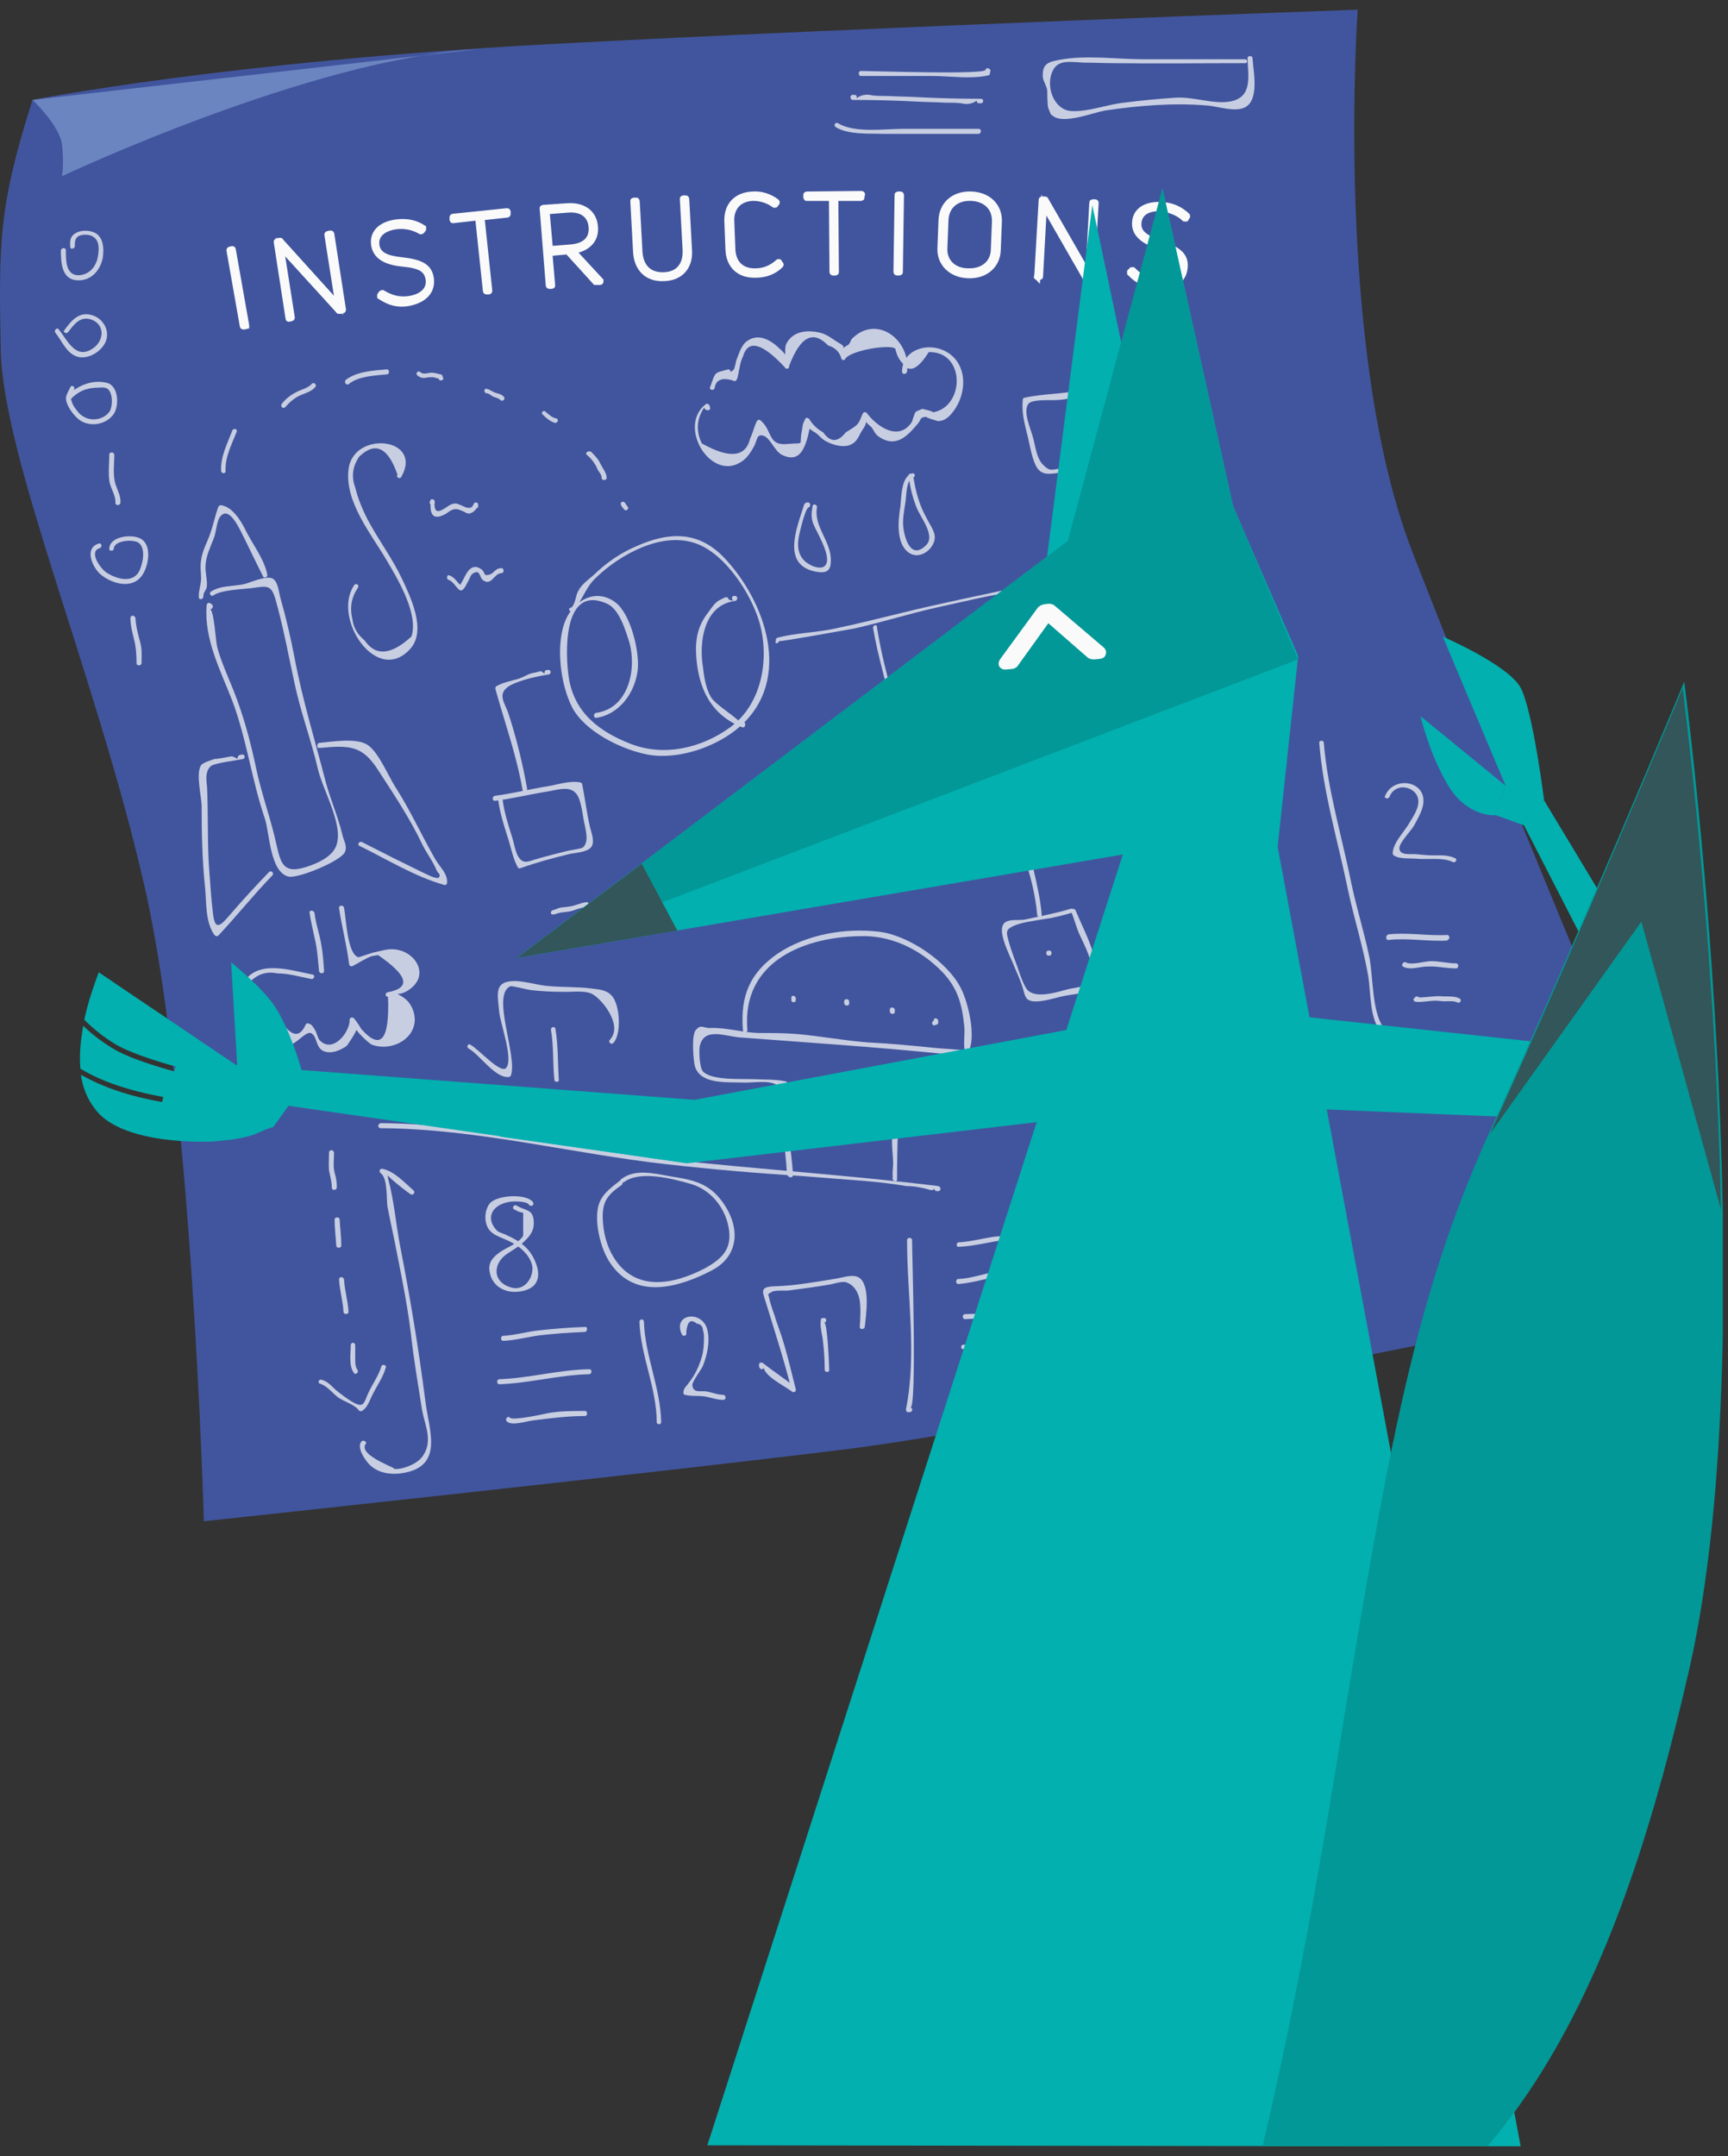 <svg width="89" height="111" viewBox="0 0 89 111" fill="none" xmlns="http://www.w3.org/2000/svg">
<rect x="0" y="0" width="89" height="111" fill="#333333" stroke="none"/>
<g id="Component 2" clip-path="url(#clip0_5504_8601)">
<g id="Group">
<path id="Vector" d="M1.675 5.143C1.675 5.143 11.704 3.166 28.236 2.277C44.769 1.389 69.927 0.5 69.927 0.5C69.927 0.5 68.694 17.927 72.734 28.389C76.775 38.851 88.207 66.166 88.207 66.166C88.207 66.166 53.709 73.361 43.508 74.622C33.308 75.883 10.5 78.32 10.5 78.32C10.5 78.32 9.899 56.306 7.434 45.587C4.97 34.838 0.214 23.745 0.042 18.128C-0.073 12.481 -0.073 10.647 1.675 5.143Z" fill="#41559E"/>
<path id="Vector_2" d="M1.675 5.143C1.675 5.143 3.051 6.433 3.194 7.436C3.308 8.44 3.194 9.07 3.194 9.07C3.194 9.07 16.088 2.994 24.569 2.535L1.675 5.143Z" fill="#6B85C1"/>
</g>
<g id="Group_2">
<path id="Vector_3" d="M12.678 16.753L11.99 12.855C11.99 12.826 11.962 12.826 11.962 12.826L11.847 12.855C11.819 12.855 11.819 12.883 11.819 12.883L12.506 16.782C12.506 16.81 12.535 16.81 12.563 16.81L12.678 16.782C12.678 16.782 12.678 16.782 12.678 16.753Z" stroke="#FAFAFA" stroke-width="0.312" stroke-miterlimit="10"/>
</g>
<g id="Group_3">
<path id="Vector_4" d="M14.884 16.409L14.999 16.38C15.028 16.38 15.028 16.352 15.028 16.352L14.455 12.711L17.435 15.979C17.435 16.008 17.463 16.008 17.492 16.008L17.635 15.979C17.664 15.979 17.664 15.95 17.664 15.95L17.062 12.052C17.062 12.023 17.033 12.023 17.005 12.023L16.89 12.052C16.861 12.052 16.861 12.081 16.861 12.081L17.435 15.721L14.455 12.425C14.455 12.396 14.426 12.396 14.426 12.396L14.283 12.425C14.254 12.425 14.254 12.453 14.254 12.453L14.856 16.352C14.856 16.409 14.856 16.409 14.884 16.409Z" stroke="#FAFAFA" stroke-width="0.312" stroke-miterlimit="10"/>
</g>
<g id="Group_4">
<path id="Vector_5" d="M22.191 14.344C22.105 13.742 21.704 13.512 20.672 13.398C19.87 13.312 19.44 13.111 19.383 12.595C19.326 12.05 19.784 11.735 20.386 11.649C20.844 11.592 21.274 11.678 21.675 11.907C21.704 11.907 21.704 11.907 21.732 11.879L21.79 11.793C21.79 11.793 21.79 11.764 21.79 11.735C21.389 11.477 20.959 11.391 20.443 11.449C19.727 11.535 19.182 11.907 19.268 12.595C19.354 13.197 19.87 13.484 20.73 13.57C21.646 13.656 21.99 13.856 22.076 14.372C22.162 14.945 21.704 15.318 21.016 15.404C20.529 15.461 20.128 15.347 19.698 15.089C19.669 15.089 19.669 15.089 19.641 15.117L19.583 15.203C19.583 15.232 19.583 15.232 19.583 15.261C20.07 15.576 20.472 15.691 21.016 15.605C21.79 15.461 22.277 15.031 22.191 14.344Z" stroke="#FAFAFA" stroke-width="0.312" stroke-miterlimit="10"/>
</g>
<g id="Group_5">
<path id="Vector_6" d="M26.116 10.875L23.337 11.162C23.308 11.162 23.308 11.19 23.308 11.19V11.305C23.308 11.334 23.308 11.334 23.337 11.334L24.626 11.19L25.027 14.974C25.027 15.002 25.056 15.002 25.056 15.002H25.171C25.199 15.002 25.199 14.974 25.199 14.974L24.798 11.19L26.116 11.047C26.145 11.047 26.145 11.018 26.145 11.018V10.904C26.145 10.875 26.116 10.875 26.116 10.875Z" stroke="#FAFAFA" stroke-width="0.312" stroke-miterlimit="10"/>
</g>
<g id="Group_6">
<path id="Vector_7" d="M28.151 10.877L29.239 10.791C29.956 10.733 30.414 11.049 30.471 11.679C30.529 12.31 30.128 12.682 29.411 12.74L28.323 12.826L28.151 10.877ZM30.758 14.517H30.901C30.93 14.517 30.93 14.488 30.93 14.46L29.497 12.912C30.271 12.797 30.701 12.338 30.643 11.679C30.586 10.963 30.042 10.561 29.211 10.619L27.979 10.705C27.95 10.705 27.95 10.705 27.95 10.733L28.265 14.689C28.265 14.717 28.294 14.717 28.294 14.717H28.409C28.437 14.717 28.437 14.717 28.437 14.689L28.294 13.026L29.239 12.94L30.672 14.517C30.729 14.517 30.758 14.517 30.758 14.517Z" stroke="#FAFAFA" stroke-width="0.312" stroke-miterlimit="10"/>
</g>
<g id="Group_7">
<path id="Vector_8" d="M35.486 12.882L35.343 10.245C35.343 10.217 35.314 10.217 35.314 10.217H35.199C35.171 10.217 35.171 10.217 35.171 10.245L35.314 12.882C35.343 13.628 34.97 14.144 34.196 14.172C33.423 14.201 32.993 13.742 32.936 12.997L32.792 10.36C32.792 10.331 32.792 10.332 32.764 10.332H32.649C32.62 10.332 32.62 10.331 32.62 10.36L32.764 12.997C32.821 13.828 33.337 14.373 34.225 14.316C35.056 14.287 35.543 13.714 35.486 12.882Z" stroke="#FAFAFA" stroke-width="0.312" stroke-miterlimit="10"/>
</g>
<g id="Group_8">
<path id="Vector_9" d="M40.185 13.655C40.214 13.627 40.214 13.627 40.185 13.598L40.128 13.512C40.128 13.483 40.099 13.483 40.07 13.512C39.755 13.799 39.354 13.971 38.924 13.971C38.151 13.999 37.749 13.512 37.721 12.853L37.663 11.391C37.635 10.732 38.007 10.216 38.781 10.187C39.182 10.187 39.555 10.302 39.87 10.531C39.898 10.56 39.898 10.531 39.927 10.531L39.984 10.445C40.013 10.445 40.013 10.417 39.984 10.388C39.641 10.13 39.211 9.987 38.781 10.015C37.921 10.044 37.434 10.589 37.463 11.391L37.52 12.853C37.549 13.627 38.036 14.171 38.924 14.143C39.383 14.143 39.841 13.999 40.185 13.655Z" stroke="#FAFAFA" stroke-width="0.312" stroke-miterlimit="10"/>
</g>
<g id="Group_9">
<path id="Vector_10" d="M44.368 9.988L41.56 10.017C41.532 10.017 41.532 10.017 41.532 10.046V10.16C41.532 10.189 41.532 10.189 41.56 10.189H42.85L42.878 14.001C42.878 14.03 42.907 14.03 42.907 14.03H43.022C43.05 14.03 43.05 14.03 43.05 14.001L43.022 10.189H44.34C44.368 10.189 44.368 10.189 44.368 10.16V10.046C44.426 10.017 44.397 9.988 44.368 9.988Z" stroke="#FAFAFA" stroke-width="0.312" stroke-miterlimit="10"/>
</g>
<g id="Group_10">
<path id="Vector_11" d="M46.345 14L46.403 10.044C46.403 10.016 46.374 10.016 46.374 10.016H46.259C46.231 10.016 46.231 10.016 46.231 10.044L46.173 14C46.173 14.028 46.202 14.028 46.202 14.028H46.317C46.345 14.028 46.345 14.028 46.345 14Z" stroke="#FAFAFA" stroke-width="0.312" stroke-miterlimit="10"/>
</g>
<g id="Group_11">
<path id="Vector_12" d="M48.638 12.795L48.695 11.333C48.724 10.617 49.239 10.158 50.013 10.187C50.786 10.215 51.274 10.703 51.245 11.419L51.188 12.881C51.159 13.54 50.643 13.999 49.87 13.97C49.096 13.97 48.609 13.454 48.638 12.795ZM51.388 12.881L51.446 11.419C51.474 10.617 50.901 10.043 50.013 10.015C49.125 9.986 48.523 10.531 48.494 11.333L48.437 12.795C48.408 13.54 48.981 14.142 49.87 14.171C50.758 14.2 51.36 13.655 51.388 12.881Z" stroke="#FAFAFA" stroke-width="0.312" stroke-miterlimit="10"/>
</g>
<g id="Group_12">
<path id="Vector_13" d="M53.423 14.258H53.537C53.566 14.258 53.566 14.258 53.566 14.229L53.767 10.56L55.973 14.401C55.973 14.43 56.002 14.43 56.03 14.43H56.173C56.202 14.43 56.202 14.43 56.202 14.401L56.431 10.445C56.431 10.417 56.403 10.417 56.403 10.417H56.288C56.259 10.417 56.259 10.417 56.259 10.445L56.059 14.143L53.852 10.302C53.852 10.273 53.824 10.273 53.824 10.273H53.681C53.652 10.273 53.652 10.273 53.652 10.302L53.423 14.258C53.394 14.229 53.394 14.258 53.423 14.258Z" stroke="#FAFAFA" stroke-width="0.312" stroke-miterlimit="10"/>
</g>
<g id="Group_13">
<path id="Vector_14" d="M61.015 13.771C61.073 13.169 60.7 12.854 59.726 12.51C58.952 12.252 58.58 11.965 58.637 11.449C58.694 10.904 59.21 10.675 59.812 10.732C60.27 10.79 60.672 10.933 61.015 11.248C61.044 11.248 61.044 11.248 61.073 11.248L61.13 11.162C61.13 11.162 61.159 11.134 61.13 11.105C60.786 10.79 60.385 10.589 59.869 10.56C59.153 10.503 58.523 10.761 58.465 11.42C58.408 12.022 58.866 12.395 59.697 12.681C60.586 12.968 60.872 13.226 60.843 13.742C60.786 14.344 60.27 14.573 59.583 14.516C59.096 14.487 58.723 14.287 58.351 13.914C58.322 13.914 58.322 13.914 58.293 13.914L58.207 14C58.207 14.029 58.207 14.029 58.207 14.057C58.608 14.459 58.981 14.659 59.554 14.688C60.385 14.803 60.958 14.459 61.015 13.771Z" stroke="#FAFAFA" stroke-width="0.312" stroke-miterlimit="10"/>
<path id="Vector_15" d="M10.901 31.113C10.873 31.085 10.844 31.056 10.815 31.056C10.729 30.999 10.643 31.085 10.643 31.171C10.5 32.89 11.36 34.524 11.962 36.072C12.707 38.05 12.964 40.171 13.652 42.177C13.881 42.894 13.91 44.9 14.855 45.129C15.343 45.244 17.492 44.355 17.749 43.897C17.921 43.582 17.692 43.266 17.635 42.98C17.406 42.034 17.033 41.203 16.775 40.257C16.231 38.136 15.572 36.015 15.171 33.865C14.97 32.833 14.741 31.83 14.454 30.827C14.368 30.569 14.34 29.967 14.053 29.795C13.709 29.594 12.764 30.053 12.535 30.081C11.99 30.196 11.36 30.139 10.873 30.454C10.729 30.54 10.873 30.741 10.987 30.655C11.389 30.368 12.477 30.339 12.936 30.282C13.767 30.167 13.967 30.081 14.197 30.884C14.598 32.317 14.855 33.722 15.171 35.183C15.486 36.674 16.03 38.107 16.374 39.597C16.632 40.715 17.807 42.636 17.262 43.668C16.976 44.212 16.116 44.556 15.543 44.699C14.598 44.929 14.454 44.413 14.254 43.553C13.967 42.206 13.48 40.916 13.194 39.569C12.907 38.193 12.535 36.817 12.019 35.527C11.732 34.811 11.389 34.066 11.188 33.32C11.102 33.005 11.045 31.515 10.815 31.343C10.901 31.428 11.045 31.199 10.901 31.113Z" fill="#C8CEE1"/>
<path id="Vector_16" d="M10.472 30.71C10.472 30.51 10.586 30.424 10.644 30.252C10.701 29.879 10.558 29.478 10.586 29.105C10.615 28.589 10.844 28.16 11.016 27.701C11.131 27.414 11.159 26.841 11.331 26.612C11.818 25.952 12.391 27.357 12.592 27.73C12.793 28.131 12.964 28.503 13.165 28.905C13.222 29.019 13.537 29.65 13.537 29.65C13.566 29.793 13.795 29.736 13.767 29.593C13.623 28.79 12.964 27.959 12.621 27.242C12.391 26.784 11.962 26.096 11.389 26.01C11.331 26.01 11.274 26.038 11.245 26.096C11.073 26.554 10.987 27.042 10.816 27.5C10.672 27.93 10.414 28.36 10.357 28.847C10.3 29.163 10.357 29.449 10.357 29.765C10.357 30.137 10.214 30.424 10.242 30.768C10.242 30.882 10.472 30.882 10.472 30.71Z" fill="#C8CEE1"/>
<path id="Vector_17" d="M16.46 38.508C18.007 38.365 18.666 38.365 19.497 39.683C20.299 40.916 21.102 42.12 21.732 43.438C21.933 43.868 22.305 44.355 22.477 44.785C22.563 44.986 22.706 44.986 22.62 45.158C22.535 45.33 21.875 44.957 21.79 44.928C20.729 44.413 19.698 43.897 18.638 43.352C18.494 43.295 18.38 43.495 18.523 43.553C19.927 44.24 21.36 45.129 22.878 45.559C22.936 45.588 23.022 45.53 23.022 45.473C23.079 44.986 22.649 44.642 22.42 44.24C21.732 43.037 21.159 41.776 20.414 40.6C20.013 39.998 19.526 38.766 18.953 38.365C18.38 37.963 17.062 38.193 16.431 38.25C16.317 38.279 16.288 38.537 16.46 38.508Z" fill="#C8CEE1"/>
<path id="Vector_18" d="M12.334 39.11C12.22 39.053 12.076 38.995 11.962 38.938C11.732 38.967 11.503 39.024 11.274 39.053C11.159 39.081 11.045 39.053 10.959 39.11C10.873 39.139 10.472 39.253 10.357 39.397C10.07 39.827 10.386 41.031 10.386 41.518C10.386 42.894 10.414 44.269 10.558 45.645C10.643 46.448 10.558 47.451 11.045 48.139C11.102 48.196 11.188 48.225 11.245 48.167C12.191 47.164 13.05 46.075 14.025 45.072C14.139 44.957 13.967 44.785 13.853 44.9C13.136 45.645 12.449 46.39 11.761 47.193C11.274 47.766 11.045 47.852 10.959 46.935C10.873 46.276 10.844 45.617 10.787 44.957C10.672 43.553 10.729 42.148 10.672 40.715C10.672 40.314 10.5 39.798 10.844 39.454C11.016 39.282 12.248 39.139 12.506 39.081C12.649 39.053 12.621 38.823 12.477 38.852C12.449 38.852 12.42 38.852 12.42 38.852C12.191 38.881 12.191 39.139 12.334 39.11Z" fill="#C8CEE1"/>
<path id="Vector_19" d="M11.618 24.233C11.589 23.516 11.933 22.886 12.191 22.226C12.248 22.083 12.019 22.026 11.962 22.169C11.704 22.857 11.36 23.487 11.389 24.233C11.389 24.405 11.646 24.405 11.618 24.233Z" fill="#C8CEE1"/>
<path id="Vector_20" d="M14.684 20.966C14.941 20.68 15.199 20.45 15.572 20.307C15.801 20.221 16.059 20.135 16.231 19.934C16.346 19.82 16.174 19.648 16.059 19.762C15.858 19.992 15.515 20.049 15.257 20.192C14.97 20.336 14.712 20.536 14.512 20.794C14.426 20.909 14.569 21.081 14.684 20.966Z" fill="#C8CEE1"/>
<path id="Vector_21" d="M17.979 19.761C18.466 19.36 19.354 19.331 19.927 19.274C20.07 19.274 20.07 19.016 19.927 19.016C19.239 19.073 18.351 19.13 17.807 19.56C17.692 19.703 17.864 19.875 17.979 19.761Z" fill="#C8CEE1"/>
<path id="Vector_22" d="M21.503 19.333C21.646 19.448 21.761 19.476 21.933 19.448C22.047 19.419 22.162 19.419 22.305 19.419C22.42 19.448 22.535 19.476 22.649 19.505C22.62 19.476 22.592 19.448 22.563 19.419L22.592 19.505C22.649 19.648 22.878 19.591 22.821 19.448C22.821 19.419 22.792 19.39 22.792 19.361C22.792 19.333 22.735 19.276 22.706 19.276C22.535 19.247 22.391 19.189 22.219 19.189C22.047 19.189 21.818 19.304 21.646 19.161C21.56 19.046 21.36 19.218 21.503 19.333Z" fill="#C8CEE1"/>
<path id="Vector_23" d="M25.056 20.249C25.199 20.249 25.285 20.364 25.4 20.421C25.543 20.479 25.658 20.479 25.772 20.593C25.887 20.708 26.059 20.536 25.944 20.421C25.801 20.278 25.686 20.278 25.515 20.221C25.343 20.163 25.228 20.049 25.056 20.02C24.913 19.991 24.913 20.221 25.056 20.249Z" fill="#C8CEE1"/>
<path id="Vector_24" d="M27.95 21.34C28.122 21.512 28.351 21.712 28.58 21.77C28.724 21.798 28.809 21.569 28.638 21.54C28.437 21.512 28.236 21.311 28.093 21.196C28.007 21.082 27.835 21.254 27.95 21.34Z" fill="#C8CEE1"/>
<path id="Vector_25" d="M30.242 23.432C30.414 23.575 30.557 23.747 30.672 23.948C30.729 24.034 30.758 24.148 30.815 24.234C30.901 24.349 30.987 24.464 30.987 24.607C30.987 24.75 31.245 24.75 31.245 24.607C31.245 24.349 31.044 24.12 30.93 23.89C30.815 23.632 30.643 23.46 30.443 23.26C30.271 23.174 30.099 23.346 30.242 23.432Z" fill="#C8CEE1"/>
<path id="Vector_26" d="M31.99 26.011C32.019 26.068 32.076 26.154 32.133 26.211C32.219 26.355 32.42 26.211 32.334 26.097C32.276 26.039 32.248 25.953 32.191 25.896C32.105 25.753 31.904 25.867 31.99 26.011Z" fill="#C8CEE1"/>
<path id="Vector_27" d="M29.468 31.457C29.669 31.342 29.612 31.342 29.726 31.17C30.07 30.711 30.213 30.195 30.672 29.765C31.933 28.533 34.168 27.3 35.944 28.017C37.377 28.59 38.609 30.482 39.067 31.887C39.669 33.778 39.297 36.215 37.606 37.447C36.145 38.508 34.225 38.966 32.506 38.307C30.872 37.676 29.583 36.702 29.297 34.896C29.125 33.807 28.924 30.023 31.274 31.084C31.904 31.371 32.219 32.46 32.42 33.09C32.792 34.438 32.391 36.473 30.701 36.702C30.557 36.731 30.557 36.96 30.701 36.96C31.904 36.788 32.735 35.641 32.85 34.438C32.935 33.52 32.477 31.571 31.675 30.998C30.615 30.224 29.44 30.998 29.067 32.087C28.637 33.32 28.867 35.24 29.468 36.415C30.128 37.676 32.019 38.594 33.365 38.852C34.941 39.138 36.918 38.45 38.093 37.419C40.872 34.982 39.411 30.912 37.262 28.676C35.944 27.329 34.454 27.387 32.821 28.103C31.933 28.476 31.245 28.963 30.557 29.622C30.299 29.852 29.956 30.081 29.784 30.425C29.64 30.654 29.64 31.141 29.411 31.285C29.211 31.313 29.354 31.543 29.468 31.457Z" fill="#C8CEE1"/>
<path id="Vector_28" d="M37.806 30.911C37.291 30.968 37.721 30.538 37.09 30.882C36.832 30.997 36.66 31.284 36.489 31.513C35.944 32.201 35.801 32.889 35.858 33.777C35.973 35.468 36.632 36.816 38.236 37.446C38.322 37.475 38.38 37.389 38.38 37.331C38.38 37.303 38.38 37.274 38.38 37.274C38.38 37.131 38.15 37.131 38.15 37.274C38.15 37.045 36.832 36.3 36.603 35.87C36.345 35.411 36.259 34.838 36.202 34.322C36.001 33.089 36.231 31.14 37.864 30.94C38.007 30.911 38.007 30.682 37.864 30.682H37.806C37.663 30.682 37.663 30.911 37.806 30.911Z" fill="#C8CEE1"/>
<path id="Vector_29" d="M40.127 33.005C40.127 33.062 43.91 32.374 44.053 32.346C45.457 32.03 46.804 31.6 48.208 31.285C49.554 30.998 50.987 30.626 52.334 30.454C53.05 30.368 53.365 30.253 53.623 31.027C53.795 31.572 53.623 32.174 53.709 32.718C53.795 33.291 53.967 33.836 54.081 34.409C54.196 34.925 54.597 35.642 54.597 36.158C54.597 36.76 54.511 36.502 54.11 36.33C53.852 36.215 53.623 36.043 53.394 35.9C53.222 35.785 52.792 35.355 52.878 35.699C52.935 35.928 53.136 35.986 53.337 36.158C53.766 36.53 54.483 36.989 55.084 36.674C55.829 36.301 55.858 35.069 56.316 34.438C56.402 34.295 56.202 34.18 56.116 34.323C55.772 34.811 55.285 36.358 54.74 36.502C53.938 36.702 53.164 35.556 52.448 35.269C52.305 35.212 52.248 35.413 52.362 35.499C53.107 36.043 53.938 36.616 54.74 37.018C54.826 37.046 54.912 37.018 54.912 36.903C54.941 36.1 54.569 35.384 54.397 34.61C54.139 33.521 54.053 32.518 53.967 31.4C53.881 30.196 53.795 29.909 52.735 30.167C50.614 30.626 48.465 31.056 46.374 31.572C45.285 31.83 44.196 32.116 43.079 32.346C42.076 32.575 41.016 32.575 40.041 32.833C39.984 32.862 39.956 32.89 39.956 32.948C39.956 32.976 39.956 33.005 39.956 33.034C39.87 33.148 40.099 33.148 40.127 33.005Z" fill="#C8CEE1"/>
<path id="Vector_30" d="M44.97 32.345C45.228 33.864 45.686 35.298 46.03 36.817C46.116 37.247 46.546 38.68 46.116 38.823C45.973 38.852 44.54 37.734 44.454 37.877C44.339 38.078 45.887 39.425 46.46 39.224C46.632 39.167 46.861 38.823 46.947 38.709C47.434 38.049 47.892 37.304 48.523 36.731C48.637 36.616 48.465 36.444 48.351 36.559C47.978 36.903 47.635 37.333 47.319 37.734C46.975 38.164 46.775 38.823 46.173 38.794C45.371 38.766 44.655 37.849 43.881 37.533C43.766 37.476 43.68 37.648 43.766 37.734C44.225 38.164 44.827 38.336 45.342 38.651C45.715 38.88 46.001 39.224 46.431 39.368C46.517 39.396 46.574 39.339 46.574 39.253C46.632 38.164 46.316 36.931 46.001 35.9C45.657 34.696 45.371 33.549 45.17 32.317C45.199 32.116 44.941 32.173 44.97 32.345Z" fill="#C8CEE1"/>
<path id="Vector_31" d="M15.944 46.991C16.002 47.421 16.116 47.851 16.202 48.281C16.346 48.854 16.374 49.427 16.432 50.001H16.689C16.689 49.972 16.689 49.943 16.689 49.914C16.661 49.771 16.432 49.771 16.432 49.914C16.432 49.943 16.432 49.972 16.432 50.001C16.46 50.144 16.689 50.144 16.689 50.001C16.661 49.542 16.632 49.083 16.546 48.625C16.46 48.08 16.26 47.564 16.202 47.02C16.174 46.848 15.916 46.847 15.944 46.991Z" fill="#C8CEE1"/>
<path id="Vector_32" d="M17.463 46.762C17.606 47.708 17.864 48.682 17.979 49.628C17.979 49.714 18.065 49.771 18.151 49.743C18.437 49.599 18.924 49.284 19.154 49.227C19.268 49.198 19.383 49.198 19.469 49.169C21.016 50.23 21.188 50.861 19.956 51.09C19.813 51.147 19.841 51.319 19.985 51.319C20.07 53.555 19.612 54.099 18.609 52.981C18.494 52.781 18.38 52.609 18.237 52.437C18.179 52.351 18.007 52.38 18.007 52.494C18.036 53.125 17.148 54.271 16.46 53.555C16.346 53.411 16.317 53.182 16.231 53.039C16.116 52.867 16.088 52.752 15.887 52.695C15.83 52.666 15.773 52.695 15.744 52.752C15.4 53.526 14.913 53.354 14.283 52.265C14.397 52.179 14.283 52.036 14.168 52.064C13.366 52.38 12.907 51.864 12.879 50.545C13.28 50.144 13.738 50.001 14.283 50.115C14.884 50.115 15.429 50.287 16.03 50.402C16.174 50.431 16.26 50.201 16.088 50.172C14.999 49.972 13.222 49.341 12.506 50.66C12.134 51.348 12.506 52.437 13.394 52.466C14.283 52.466 13.71 52.064 13.853 52.58C13.939 52.953 13.881 53.44 14.254 53.727C15.028 54.3 15.687 52.953 16.059 53.211C16.346 53.411 16.26 53.899 16.632 54.099C17.033 54.3 17.549 54.071 17.864 53.841C17.864 53.841 18.581 52.838 18.323 52.895C18.179 52.924 18.953 53.698 19.154 53.784C20.042 54.128 21.274 53.612 21.36 52.58C21.389 52.15 21.188 51.663 20.844 51.405C20.185 50.918 20.472 51.434 21.159 50.889C22.105 50.144 21.389 48.997 20.357 48.883C20.013 48.825 19.583 48.969 19.297 49.026C19.239 49.026 18.494 49.284 18.466 49.284C17.893 49.141 17.835 47.364 17.721 46.733C17.664 46.561 17.434 46.618 17.463 46.762Z" fill="#C8CEE1"/>
<path id="Vector_33" d="M19.612 58.084C24.598 58.113 29.469 59.403 34.397 59.947C36.689 60.205 39.01 60.406 41.302 60.549C42.391 60.635 43.508 60.721 44.597 60.807C45.285 60.864 46.001 60.95 46.689 61.065C47.119 61.065 47.52 61.151 47.921 61.266C48.036 61.294 48.15 61.237 48.236 61.065C48.093 61.065 48.093 61.323 48.236 61.323C48.265 61.323 48.294 61.323 48.322 61.323C48.494 61.323 48.465 61.094 48.322 61.065C43.681 60.492 39.039 60.205 34.397 59.689C29.469 59.145 24.626 57.855 19.612 57.826C19.44 57.855 19.44 58.084 19.612 58.084Z" fill="#C8CEE1"/>
<path id="Vector_34" d="M32.133 60.865C32.964 60.234 34.655 60.693 35.572 60.951C36.575 61.237 37.319 62.126 37.52 63.158C37.749 64.304 37.176 64.82 36.288 65.308C34.683 66.139 32.706 66.54 31.589 64.706C31.245 64.132 31.073 63.473 31.044 62.757C31.016 61.868 31.274 61.524 32.019 61.008C32.133 60.922 32.019 60.693 31.904 60.808C31.388 61.209 30.901 61.553 30.787 62.241C30.643 63.072 30.959 64.362 31.446 65.05C32.735 66.941 34.97 66.282 36.632 65.422C38.15 64.648 38.15 63.043 37.09 61.725C36.374 60.836 35.514 60.722 34.454 60.55C33.652 60.406 32.706 60.177 32.019 60.693C31.875 60.75 31.99 60.951 32.133 60.865Z" fill="#C8CEE1"/>
<path id="Vector_35" d="M40.844 60.492C40.758 59.031 40.357 57.225 40.557 55.82C40.557 55.763 40.529 55.677 40.471 55.677C39.956 55.562 39.382 55.591 38.838 55.562C38.265 55.534 36.66 55.648 36.202 55.161C36.03 54.961 36.001 54.158 36.03 53.929C36.202 52.84 37.348 53.355 38.122 53.413C41.56 53.671 45.027 53.9 48.465 54.244C49.611 54.359 52.19 54.559 51.359 56.451C50.987 57.311 49.955 56.795 49.21 56.68C48.465 56.566 47.692 56.48 46.947 56.308C46.488 56.193 46.316 55.964 46.03 56.394C45.772 56.795 45.973 58.343 45.944 58.83C45.944 59.174 46.001 59.547 46.001 59.891C46.001 60.062 45.973 60.263 45.973 60.435C45.944 60.55 46.03 60.607 46.202 60.636C46.173 60.492 45.944 60.492 45.973 60.636C45.973 60.664 45.973 60.693 45.973 60.693C46.001 60.836 46.23 60.865 46.202 60.693C46.202 59.661 46.23 58.629 46.259 57.597C46.259 57.196 46.087 56.566 46.603 56.394C46.603 56.394 48.294 56.738 48.15 56.709C48.781 56.795 49.411 56.881 50.041 57.024C50.27 57.082 50.815 57.311 51.073 57.254C51.474 57.168 51.388 57.225 51.56 56.881C51.932 56.078 52.018 54.817 51.216 54.445C50.385 54.043 49.124 54.043 48.208 53.957C47.061 53.843 45.915 53.728 44.74 53.671C43.537 53.585 42.334 53.355 41.102 53.241C40.414 53.183 39.726 53.183 39.039 53.183C38.236 53.155 37.377 52.897 36.603 52.925C36.231 52.954 36.116 52.696 35.829 53.04C35.6 53.327 35.715 54.674 35.801 54.932C36.116 55.82 37.348 55.706 38.265 55.734C38.723 55.763 39.583 55.591 39.984 55.849C40.271 56.05 40.156 56.164 40.185 56.623C40.213 57.884 40.471 59.145 40.529 60.435C40.586 60.664 40.844 60.664 40.844 60.492Z" fill="#C8CEE1"/>
<path id="Vector_36" d="M38.494 53.04C38.179 49.458 41.503 48.168 44.569 48.196C46.059 48.225 47.463 48.942 48.523 50.031C49.354 50.891 49.554 51.751 49.669 52.868C49.698 53.241 49.612 53.843 49.698 54.158C49.64 54.015 49.411 54.072 49.468 54.215C49.468 54.244 49.497 54.273 49.497 54.33C49.526 54.416 49.64 54.445 49.698 54.388C50.414 53.757 49.87 51.607 49.497 50.891C48.809 49.515 46.775 48.139 45.256 47.967C43.508 47.766 41.532 48.11 40.07 49.085C38.609 50.088 38.122 51.292 38.265 53.04C38.265 53.184 38.494 53.184 38.494 53.04Z" fill="#C8CEE1"/>
<path id="Vector_37" d="M40.987 51.492C40.987 51.463 40.987 51.406 40.987 51.377C40.958 51.234 40.729 51.234 40.758 51.377C40.758 51.406 40.758 51.463 40.758 51.492C40.758 51.635 40.987 51.635 40.987 51.492Z" fill="#C8CEE1"/>
<path id="Vector_38" d="M43.48 51.549C43.48 51.578 43.48 51.635 43.48 51.663C43.508 51.807 43.738 51.807 43.738 51.663C43.738 51.635 43.738 51.578 43.738 51.549C43.709 51.406 43.48 51.406 43.48 51.549Z" fill="#C8CEE1"/>
<path id="Vector_39" d="M45.829 51.979C45.829 52.007 45.829 52.065 45.829 52.093C45.858 52.237 46.087 52.237 46.087 52.093C46.087 52.065 46.087 52.007 46.087 51.979C46.059 51.835 45.829 51.835 45.829 51.979Z" fill="#C8CEE1"/>
<path id="Vector_40" d="M48.093 52.523C48.093 52.552 48.093 52.581 48.093 52.609C48.122 52.581 48.15 52.552 48.179 52.523C48.15 52.523 48.122 52.552 48.093 52.552C47.95 52.609 48.007 52.838 48.15 52.781C48.179 52.781 48.208 52.752 48.236 52.752C48.265 52.752 48.322 52.724 48.322 52.666C48.322 52.638 48.322 52.609 48.322 52.581C48.351 52.437 48.093 52.351 48.093 52.523Z" fill="#C8CEE1"/>
<path id="Vector_41" d="M36.574 20.994C36.574 20.965 36.546 20.937 36.546 20.879C36.517 20.822 36.431 20.765 36.374 20.793C34.827 21.94 36.66 24.921 38.265 23.717C38.494 23.545 38.666 23.287 38.809 23.029C39.01 22.685 38.953 22.341 39.297 22.427C39.669 22.513 39.898 23.258 40.299 23.43C41.102 23.803 41.388 23.23 41.589 22.542C41.761 21.911 41.589 22.054 41.961 22.255C42.162 22.37 42.305 22.599 42.534 22.714C42.849 22.886 43.365 23.058 43.766 22.914C44.196 22.742 44.225 22.398 44.454 22.083C44.769 21.625 44.425 21.625 44.827 21.94C44.998 22.083 45.027 22.312 45.228 22.456C46.145 23.115 46.746 22.427 47.262 21.825C47.491 21.567 47.319 21.481 47.778 21.453C47.463 21.453 48.351 21.682 48.294 21.682C48.723 21.682 48.981 21.366 49.21 21.023C49.841 20.048 49.783 18.586 48.609 18.042C47.663 17.612 46.46 18.07 46.46 19.131C46.46 19.303 46.689 19.274 46.718 19.131C46.918 17.526 45.17 16.15 43.881 17.44C43.824 17.497 43.766 17.726 43.68 17.755C43.107 18.099 43.709 17.927 43.279 17.698C42.907 17.497 42.678 17.239 42.219 17.124C41.56 16.981 40.844 17.038 40.5 17.698C40.385 17.927 40.5 18.386 40.385 18.558C40.557 18.3 40.414 18.185 40.099 17.898C39.612 17.44 38.953 17.124 38.38 17.64C38.15 17.87 38.036 18.271 37.921 18.558C37.921 18.558 37.835 19.016 37.778 19.045C37.463 19.303 37.778 18.93 37.405 19.045C36.746 19.217 36.861 19.16 36.574 19.933C36.517 20.077 36.746 20.134 36.804 19.991C36.861 19.561 37.176 19.417 37.749 19.589C37.806 19.647 37.921 19.618 37.95 19.532C38.036 19.331 38.036 19.131 38.093 18.93C38.122 18.73 38.179 18.529 38.265 18.357C38.523 17.468 39.239 17.64 40.414 18.901C40.471 19.045 40.672 18.988 40.643 18.844C41.216 17.325 41.875 16.981 42.649 17.784C43.021 17.898 43.251 18.128 43.337 18.472C43.365 18.558 43.508 18.558 43.537 18.472C43.795 18.042 45.858 17.698 46.116 17.956C46.173 18.242 46.288 18.5 46.488 18.701C46.803 19.217 47.262 19.045 47.835 18.128C49.812 18.07 49.697 21.195 47.835 21.252C48.465 21.252 47.491 21.051 47.491 21.051C47.348 21.137 47.291 21.109 47.147 21.223C47.119 21.252 46.975 21.682 46.975 21.71C46.316 22.742 45.199 21.997 44.655 21.28C44.597 21.195 44.483 21.195 44.425 21.309C44.196 21.882 44.225 21.854 43.566 22.255C43.136 22.8 42.764 22.771 42.391 22.255C42.076 22.083 41.847 21.854 41.675 21.567C41.617 21.51 41.503 21.481 41.474 21.567C41.302 21.968 41.388 21.682 41.302 22.169C41.13 23 41.503 22.771 40.586 22.857C39.526 22.972 39.812 22.198 39.182 21.653C39.124 21.596 39.039 21.596 38.981 21.682C38.838 21.968 38.781 22.284 38.637 22.57C38.408 23.545 37.577 23.631 36.145 22.828C35.83 22.169 35.887 21.567 36.259 20.994C36.374 21.195 36.603 21.137 36.574 20.994Z" fill="#C8CEE1"/>
<path id="Vector_42" d="M41.589 25.868C41.56 25.868 41.531 25.868 41.503 25.896C41.474 25.896 41.417 25.954 41.417 25.982C41.044 27.186 40.185 29.164 42.133 29.451C42.592 29.508 42.792 29.365 42.792 28.877C42.821 27.874 41.904 27.129 42.076 26.126C42.105 25.982 41.875 25.896 41.847 26.068C41.789 26.47 41.761 26.699 41.933 27.072C42.105 27.473 42.935 28.82 42.448 29.164C42.248 29.307 41.847 29.164 41.675 29.049C41.159 28.763 41.044 28.247 41.13 27.702C41.159 27.502 41.474 26.154 41.646 26.126C41.789 26.068 41.732 25.839 41.589 25.868Z" fill="#C8CEE1"/>
<path id="Vector_43" d="M46.975 24.376C46.402 24.548 46.431 25.609 46.374 26.067C46.259 26.784 46.116 28.074 46.889 28.504C47.377 28.762 47.978 28.36 48.122 27.845C48.236 27.415 47.892 27.042 47.721 26.669C47.348 26.01 47.147 25.265 47.033 24.491C47.004 24.348 46.775 24.348 46.804 24.491C46.861 25.064 47.004 25.609 47.205 26.125C47.405 26.641 48.208 27.587 47.692 28.074C46.861 28.905 46.546 27.529 46.517 27.071C46.488 26.669 46.574 26.268 46.632 25.867C46.689 25.552 46.66 24.692 47.033 24.577C47.176 24.548 47.119 24.319 46.975 24.376Z" fill="#C8CEE1"/>
<path id="Vector_44" d="M28.494 47.078C28.609 47.078 28.609 47.049 28.724 47.02C28.924 46.963 29.096 46.963 29.297 46.934C29.612 46.877 29.898 46.705 30.214 46.705C30.357 46.705 30.357 46.447 30.214 46.447C29.898 46.476 29.612 46.648 29.297 46.677C29.153 46.705 28.982 46.705 28.838 46.734C28.724 46.763 28.638 46.82 28.523 46.849C28.323 46.877 28.323 47.106 28.494 47.078Z" fill="#C8CEE1"/>
<path id="Vector_45" d="M32.62 46.218C32.735 46.218 32.85 46.218 32.964 46.189C33.079 46.16 33.194 46.074 33.308 46.074C33.451 46.074 33.451 45.816 33.308 45.816C33.194 45.816 33.108 45.845 32.993 45.902C32.878 45.96 32.735 45.96 32.62 45.96C32.477 45.988 32.477 46.246 32.62 46.218Z" fill="#C8CEE1"/>
<path id="Vector_46" d="M35.285 45.76C35.543 45.645 35.83 45.645 36.087 45.616C36.231 45.616 36.231 45.358 36.087 45.387C35.801 45.416 35.486 45.444 35.199 45.559C35.084 45.559 35.142 45.817 35.285 45.76Z" fill="#C8CEE1"/>
<path id="Vector_47" d="M38.38 45.13C38.552 45.044 38.752 45.072 38.953 44.986C39.01 44.958 39.039 44.929 39.039 44.872C39.039 44.843 39.039 44.815 39.039 44.815C39.067 44.671 38.809 44.671 38.809 44.815C38.809 44.843 38.809 44.872 38.809 44.872C38.838 44.843 38.867 44.786 38.895 44.757C38.695 44.843 38.466 44.815 38.265 44.929C38.122 44.986 38.236 45.216 38.38 45.13Z" fill="#C8CEE1"/>
<path id="Vector_48" d="M40.987 44.183C40.958 44.183 40.958 44.183 40.93 44.183C40.786 44.183 40.786 44.441 40.93 44.412C41.245 44.383 41.532 44.326 41.818 44.211C42.047 44.125 42.362 44.097 42.506 43.925C42.62 43.81 42.448 43.638 42.334 43.753C42.219 43.867 41.933 43.896 41.789 43.953C41.503 44.068 41.245 44.125 40.93 44.154V44.383C40.958 44.383 40.958 44.383 40.987 44.383C41.159 44.412 41.159 44.183 40.987 44.183Z" fill="#C8CEE1"/>
<path id="Vector_49" d="M44.511 43.553C44.712 43.525 44.941 43.525 45.142 43.496C45.342 43.468 45.514 43.41 45.686 43.353C45.829 43.324 45.772 43.095 45.629 43.124C45.428 43.152 45.256 43.238 45.056 43.267C44.884 43.295 44.683 43.295 44.511 43.324C44.368 43.324 44.368 43.553 44.511 43.553Z" fill="#C8CEE1"/>
<path id="Vector_50" d="M46.574 43.121C46.689 43.064 46.832 43.064 46.947 43.007C47.033 42.978 47.119 42.892 47.205 42.921C47.348 42.921 47.348 42.691 47.205 42.691C47.09 42.691 47.004 42.749 46.89 42.806C46.746 42.863 46.603 42.863 46.46 42.949C46.316 42.978 46.431 43.179 46.574 43.121Z" fill="#C8CEE1"/>
<path id="Vector_51" d="M48.838 42.52C49.096 42.463 49.497 42.463 49.669 42.233C49.755 42.119 49.554 41.975 49.468 42.119C49.411 42.205 49.21 42.205 49.124 42.233C49.01 42.262 48.895 42.262 48.781 42.291C48.609 42.319 48.666 42.549 48.838 42.52Z" fill="#C8CEE1"/>
<path id="Vector_52" d="M52.42 41.632C52.592 41.603 52.763 41.546 52.964 41.517C53.107 41.488 53.05 41.259 52.907 41.288C52.735 41.345 52.563 41.374 52.362 41.402C52.219 41.431 52.276 41.66 52.42 41.632Z" fill="#C8CEE1"/>
<path id="Vector_53" d="M54.081 41.317C54.225 41.317 54.225 41.088 54.081 41.088C53.938 41.088 53.938 41.317 54.081 41.317Z" fill="#C8CEE1"/>
<path id="Vector_54" d="M56.316 40.944C56.46 40.944 56.46 40.685 56.316 40.685C56.173 40.714 56.173 40.944 56.316 40.944Z" fill="#C8CEE1"/>
<path id="Vector_55" d="M58.351 40.542C58.465 40.514 58.608 40.456 58.723 40.428C58.866 40.37 58.809 40.141 58.666 40.199C58.551 40.227 58.408 40.285 58.293 40.313C58.15 40.342 58.207 40.571 58.351 40.542Z" fill="#C8CEE1"/>
<path id="Vector_56" d="M60.184 40.171C60.27 40.085 60.356 40.028 60.471 40.028C60.614 40.028 60.614 39.77 60.471 39.77C60.299 39.77 60.127 39.855 60.013 39.999C59.898 40.114 60.07 40.285 60.184 40.171Z" fill="#C8CEE1"/>
<path id="Vector_57" d="M67.949 38.25C68.15 40.83 68.924 43.352 69.439 45.874C69.754 47.336 70.213 48.769 70.471 50.26C70.614 51.177 70.528 52.495 71.187 53.212C71.302 53.327 71.474 53.155 71.359 53.04C70.614 52.209 70.757 50.26 70.499 49.142C70.242 47.938 69.869 46.734 69.611 45.53C69.124 43.094 68.379 40.686 68.179 38.221C68.179 38.107 67.921 38.107 67.949 38.25Z" fill="#C8CEE1"/>
<path id="Vector_58" d="M61.216 43.467C60.299 43.553 59.382 43.61 58.494 43.811C58.437 43.811 58.408 43.868 58.408 43.925C58.408 43.954 58.408 43.983 58.408 43.983C58.408 44.126 58.637 44.126 58.637 43.983C58.637 44.069 59.669 43.868 59.726 43.839C60.213 43.753 60.729 43.725 61.216 43.696C61.359 43.696 61.359 43.467 61.216 43.467Z" fill="#C8CEE1"/>
<path id="Vector_59" d="M61.302 45.358C61.273 45.386 60.758 45.386 60.672 45.386C60.414 45.386 60.127 45.444 59.869 45.472C59.353 45.53 58.838 45.644 58.322 45.702C58.179 45.73 58.179 45.96 58.322 45.96C58.351 45.96 58.351 45.96 58.379 45.96C58.523 45.96 58.523 45.702 58.379 45.702C58.351 45.702 58.351 45.702 58.322 45.702V45.96C59.01 45.902 59.697 45.759 60.385 45.673C60.7 45.644 61.245 45.788 61.502 45.558C61.589 45.415 61.416 45.243 61.302 45.358Z" fill="#C8CEE1"/>
<path id="Vector_60" d="M61.416 47.22C61.216 47.363 60.442 47.249 60.213 47.249C59.669 47.249 59.153 47.335 58.608 47.392C58.465 47.421 58.465 47.65 58.608 47.65C58.637 47.65 58.637 47.65 58.666 47.65C58.809 47.621 58.809 47.392 58.666 47.392C58.637 47.392 58.637 47.392 58.608 47.392V47.65C59.239 47.593 59.841 47.507 60.471 47.507C60.786 47.507 61.245 47.65 61.531 47.449C61.646 47.335 61.531 47.134 61.416 47.22Z" fill="#C8CEE1"/>
<path id="Vector_61" d="M71.502 48.395C72.505 48.28 73.537 48.481 74.54 48.424V48.166C74.511 48.166 74.511 48.166 74.482 48.166C74.339 48.166 74.339 48.424 74.482 48.395C74.511 48.395 74.511 48.395 74.54 48.395C74.683 48.395 74.683 48.137 74.54 48.137C73.537 48.194 72.505 47.994 71.502 48.108C71.359 48.166 71.359 48.395 71.502 48.395Z" fill="#C8CEE1"/>
<path id="Vector_62" d="M72.276 49.771C72.591 49.943 73.021 49.8 73.365 49.771C73.938 49.714 74.454 49.857 74.998 49.857C75.141 49.857 75.141 49.599 74.998 49.599C74.568 49.599 74.138 49.484 73.709 49.484C73.393 49.484 72.677 49.714 72.391 49.542C72.276 49.484 72.133 49.714 72.276 49.771Z" fill="#C8CEE1"/>
<path id="Vector_63" d="M72.878 51.349C72.849 51.378 72.849 51.406 72.821 51.406C72.763 51.492 72.849 51.578 72.935 51.578C73.279 51.607 73.594 51.521 73.938 51.521C74.081 51.521 74.253 51.55 74.397 51.55C74.568 51.55 74.883 51.521 75.055 51.607C75.199 51.693 75.313 51.464 75.17 51.406C74.912 51.263 74.54 51.32 74.253 51.292C73.823 51.263 73.394 51.378 72.935 51.349C72.964 51.406 72.993 51.464 73.05 51.521L73.107 51.464C73.164 51.349 72.964 51.234 72.878 51.349Z" fill="#C8CEE1"/>
<path id="Vector_64" d="M71.56 41.029C71.903 40.169 73.135 40.542 73.05 41.344C73.021 41.688 72.792 42.032 72.62 42.319C72.333 42.835 71.789 43.322 71.732 43.895C71.732 43.953 71.732 44.01 71.789 44.039C72.075 44.239 72.62 44.182 72.964 44.211C73.508 44.268 74.339 44.125 74.826 44.383C74.969 44.44 75.084 44.239 74.941 44.182C74.568 44.01 74.224 44.039 73.823 44.039C73.537 44.039 73.25 44.01 72.964 43.981C72.648 43.953 72.075 44.067 72.075 43.666C72.075 43.379 72.648 42.806 72.82 42.52C72.992 42.204 73.193 41.86 73.279 41.516C73.594 40.198 71.76 39.883 71.33 41C71.273 41.086 71.502 41.172 71.56 41.029Z" fill="#C8CEE1"/>
<path id="Vector_65" d="M24.139 53.986C24.683 54.272 25.514 55.533 26.202 55.447C26.259 55.447 26.288 55.419 26.317 55.361C26.661 54.358 25.285 51.205 26.288 50.775C26.374 50.747 27.148 50.947 27.348 50.976C27.864 51.033 28.38 51.062 28.895 51.062C29.354 51.091 30.013 50.976 30.443 51.148C30.901 51.32 32.133 52.753 31.417 53.527C31.302 53.642 31.474 53.813 31.589 53.699C32.019 53.24 31.933 51.779 31.532 51.291C31.245 50.947 30.844 50.947 30.443 50.89C29.755 50.804 29.067 50.833 28.351 50.775C27.692 50.747 26.947 50.46 26.317 50.517C25.457 50.603 25.629 51.205 25.715 52.122C25.772 52.696 26.431 54.473 26.087 54.96C25.83 55.361 24.655 54.014 24.225 53.785C24.11 53.699 23.996 53.9 24.139 53.986Z" fill="#C8CEE1"/>
<path id="Vector_66" d="M28.38 53.04C28.523 53.871 28.466 54.731 28.552 55.591C28.552 55.734 28.809 55.734 28.781 55.591C28.724 54.731 28.752 53.843 28.609 52.983C28.58 52.811 28.351 52.868 28.38 53.04Z" fill="#C8CEE1"/>
<path id="Vector_67" d="M20.672 24.548C21.818 22.512 18.179 22.14 17.95 24.175C17.75 25.837 19.125 27.5 19.898 28.818C20.443 29.736 21.589 31.627 21.188 32.774C20.156 33.72 19.354 33.806 18.781 32.974C18.437 32.688 18.208 32.344 18.151 31.885C18.007 31.283 18.093 30.767 18.437 30.252C18.523 30.108 18.323 29.994 18.237 30.137C17.09 31.828 19.411 35.325 21.131 33.404C21.99 32.459 21.131 30.71 20.701 29.793C20.214 28.761 19.526 27.844 18.982 26.841C18.695 26.296 18.437 25.694 18.294 25.092C18.093 24.548 18.151 24.032 18.494 23.516C19.326 22.713 19.984 23.029 20.471 24.433C20.386 24.576 20.586 24.691 20.672 24.548Z" fill="#C8CEE1"/>
<path id="Vector_68" d="M22.391 25.895C22.391 25.866 22.391 25.837 22.391 25.809C22.363 25.665 22.133 25.665 22.162 25.809C22.191 26.009 22.133 26.353 22.305 26.525C22.477 26.697 22.764 26.554 22.936 26.468C23.022 26.411 23.108 26.353 23.194 26.296C23.451 26.153 23.595 26.21 23.853 26.325C23.939 26.353 24.024 26.439 24.139 26.439C24.34 26.439 24.569 26.21 24.626 26.009C24.54 26.009 24.454 25.981 24.397 25.981C24.397 26.009 24.397 26.038 24.397 26.067C24.397 26.21 24.626 26.21 24.626 26.067C24.626 26.038 24.626 26.009 24.626 25.981C24.626 25.837 24.426 25.837 24.397 25.952C24.225 26.411 23.738 25.923 23.451 25.923C23.194 25.923 23.022 26.124 22.793 26.239C22.363 26.468 22.391 26.124 22.363 25.809H22.133C22.133 25.837 22.133 25.866 22.133 25.895C22.162 26.067 22.391 26.067 22.391 25.895Z" fill="#C8CEE1"/>
<path id="Vector_69" d="M23.108 29.852C23.337 29.938 23.48 30.224 23.652 30.367C23.709 30.396 23.767 30.425 23.824 30.367C23.996 30.224 24.053 29.995 24.168 29.823C24.197 29.737 24.282 29.565 24.34 29.536C24.741 29.278 24.684 29.708 24.855 29.852C25.314 30.224 25.429 29.508 25.83 29.508C25.973 29.508 25.973 29.25 25.83 29.25C25.486 29.25 25.457 29.536 25.171 29.594C24.913 29.651 24.999 29.536 24.855 29.364C24.77 29.278 24.655 29.221 24.54 29.192C24.025 29.135 23.91 29.938 23.623 30.196H23.795C23.566 30.024 23.423 29.708 23.136 29.622C23.022 29.565 22.964 29.823 23.108 29.852Z" fill="#C8CEE1"/>
<path id="Vector_70" d="M55.743 20.278C55.772 20.278 55.801 20.278 55.829 20.278C55.829 20.192 55.801 20.106 55.801 20.049C54.798 20.307 53.766 20.25 52.763 20.479C52.706 20.479 52.677 20.536 52.677 20.593C52.62 21.167 52.735 21.683 52.878 22.256C53.021 22.772 53.107 23.46 53.337 23.947C53.652 24.606 54.196 24.348 54.826 24.32C55.313 24.291 56.431 24.606 56.603 23.947C56.718 23.603 56.517 23.03 56.46 22.686C56.316 21.969 56.116 21.281 56.03 20.565C56.001 20.422 55.772 20.422 55.801 20.565C55.915 21.482 56.202 22.399 56.316 23.316C56.374 23.746 56.374 24.004 55.858 24.119C55.629 24.176 55.285 24.09 55.027 24.09C54.884 24.09 54.769 24.119 54.626 24.119C54.196 24.176 54.081 24.291 53.738 23.947C53.365 23.574 53.337 22.972 53.193 22.485C53.079 22.055 52.677 21.195 52.964 20.794C53.164 20.536 54.139 20.622 54.483 20.593C54.97 20.565 55.371 20.45 55.858 20.335C55.972 20.307 55.972 20.078 55.829 20.106C55.801 20.106 55.772 20.106 55.743 20.106C55.571 20.049 55.571 20.307 55.743 20.278Z" fill="#C8CEE1"/>
<path id="Vector_71" d="M56.975 22.486C58.093 22.371 59.239 21.998 60.328 21.769C60.5 21.741 60.7 21.626 60.872 21.626C61.531 21.597 61.044 22.084 60.815 22.342C60.328 22.887 59.869 23.489 59.382 24.034C59.44 24.062 59.525 24.119 59.583 24.148C59.841 23.546 60.328 23.116 60.729 22.629C61.044 22.228 61.273 21.798 61.56 21.425C61.589 21.368 61.56 21.282 61.502 21.253C61.101 20.967 60.672 20.852 60.213 20.651C59.755 20.451 59.325 20.221 58.809 20.164C58.666 20.164 58.666 20.393 58.809 20.393C59.325 20.422 59.783 20.709 60.242 20.881C60.442 20.967 60.901 21.053 61.044 21.196C61.273 21.425 61.216 21.368 60.987 21.712C60.5 22.514 59.697 23.145 59.325 24.034C59.268 24.148 59.44 24.234 59.526 24.148C59.927 23.69 60.27 23.202 60.672 22.744C61.015 22.371 61.331 22.027 61.531 21.54C61.56 21.483 61.56 21.425 61.502 21.397C61.331 21.225 61.216 21.225 60.987 21.253C60.643 21.282 60.213 21.368 59.898 21.454C58.981 21.712 57.921 22.056 56.947 22.142C56.832 22.256 56.832 22.514 56.975 22.486Z" fill="#C8CEE1"/>
<path id="Vector_72" d="M56.718 28.16C56.861 28.16 56.861 27.902 56.718 27.902C56.574 27.902 56.574 28.16 56.718 28.16Z" fill="#C8CEE1"/>
<path id="Vector_73" d="M57.205 30.08C57.205 30.137 57.205 30.166 57.205 30.224C57.233 30.367 57.462 30.367 57.434 30.224C57.434 30.166 57.434 30.137 57.434 30.08C57.434 29.908 57.176 29.908 57.205 30.08Z" fill="#C8CEE1"/>
<path id="Vector_74" d="M25.658 41.174C25.744 41.833 25.944 42.464 26.145 43.094C26.317 43.61 26.403 44.155 26.661 44.642C26.689 44.699 26.747 44.728 26.804 44.699C27.606 44.413 28.437 44.184 29.268 43.983C29.583 43.897 30.271 43.897 30.471 43.582C30.643 43.295 30.443 42.836 30.386 42.578C30.214 41.833 30.128 41.088 29.984 40.371C29.984 40.343 29.927 40.285 29.898 40.285C29.354 40.171 28.724 40.4 28.179 40.486C27.291 40.629 26.374 40.859 25.486 40.973C25.343 41.002 25.343 41.231 25.486 41.231C26.403 41.117 27.32 40.887 28.237 40.744C28.867 40.629 29.526 40.4 29.812 41.088C29.984 41.518 30.013 42.062 30.128 42.521C30.185 42.836 30.328 43.381 30.013 43.639C29.927 43.696 29.325 43.782 29.211 43.811C28.638 43.954 28.065 44.097 27.492 44.27C27.148 44.384 26.919 44.47 26.689 44.097C26.546 43.868 26.46 43.352 26.374 43.094C26.174 42.464 25.973 41.833 25.887 41.174C25.887 40.945 25.629 41.031 25.658 41.174Z" fill="#C8CEE1"/>
<path id="Vector_75" d="M27.148 40.6C26.918 39.31 26.603 38.02 26.202 36.788C26.03 36.214 25.543 35.727 26.259 35.297C26.775 35.011 27.692 34.81 28.265 34.724C28.408 34.695 28.38 34.466 28.236 34.495C28.208 34.495 28.179 34.495 28.151 34.495C28.007 34.523 28.007 34.753 28.151 34.753C28.064 34.695 27.95 34.609 27.864 34.552C27.749 34.581 27.635 34.609 27.52 34.638C27.234 34.667 26.976 34.867 26.689 34.953C26.288 35.068 25.944 35.125 25.572 35.326C25.514 35.355 25.514 35.412 25.514 35.469C26.002 37.218 26.603 38.88 26.918 40.686C26.947 40.829 27.176 40.743 27.148 40.6Z" fill="#C8CEE1"/>
<path id="Vector_76" d="M30.128 68.317C29.354 68.345 28.58 68.403 27.807 68.489C27.176 68.546 26.546 68.747 25.916 68.775C25.772 68.775 25.772 69.033 25.916 69.033C26.546 69.005 27.176 68.833 27.807 68.747C28.58 68.661 29.354 68.603 30.128 68.575C30.271 68.546 30.271 68.288 30.128 68.317Z" fill="#C8CEE1"/>
<path id="Vector_77" d="M30.357 70.494C28.781 70.523 27.262 70.953 25.715 71.01C25.572 71.01 25.572 71.268 25.715 71.268C27.291 71.211 28.81 70.781 30.357 70.752C30.5 70.723 30.5 70.494 30.357 70.494Z" fill="#C8CEE1"/>
<path id="Vector_78" d="M29.984 72.903H30.128V72.644C29.497 72.644 28.838 72.644 28.208 72.759C28.093 72.788 26.403 73.16 26.259 72.989C26.174 72.874 26.002 73.046 26.087 73.16C26.317 73.447 27.148 73.16 27.434 73.132C28.351 73.017 29.211 72.903 30.128 72.903C30.271 72.903 30.271 72.644 30.128 72.644H29.984C29.812 72.673 29.812 72.903 29.984 72.903Z" fill="#C8CEE1"/>
<path id="Vector_79" d="M32.936 68.059C32.993 69.807 33.824 71.469 33.824 73.218C33.824 73.361 34.053 73.361 34.053 73.218C34.053 73.189 34.053 73.189 34.053 73.161C34.053 73.017 33.824 73.017 33.824 73.161C33.824 73.189 33.824 73.189 33.824 73.218H34.053C34.024 71.469 33.222 69.807 33.165 68.059C33.165 67.887 32.936 67.887 32.936 68.059Z" fill="#C8CEE1"/>
<path id="Vector_80" d="M35.342 68.603C35.4 68.029 35.572 67.886 35.887 68.144C36.087 68.173 36.202 68.287 36.202 68.488C36.259 68.603 36.259 68.775 36.259 68.918C36.259 69.233 36.231 69.577 36.145 69.864C36.001 70.351 35.801 70.781 35.486 71.182C35.371 71.354 35.199 71.469 35.199 71.698C35.199 71.756 35.228 71.813 35.285 71.813C35.629 71.899 35.973 71.842 36.317 71.899C36.632 71.956 36.918 72.071 37.262 72.071C37.405 72.071 37.405 71.842 37.262 71.813C36.947 71.813 36.718 71.698 36.403 71.641C36.116 71.584 35.715 71.756 35.658 71.326C35.629 71.154 36.116 70.523 36.202 70.323C36.431 69.749 36.575 69.061 36.431 68.46C36.173 67.428 34.626 67.628 35.113 68.689C35.199 68.861 35.4 68.746 35.342 68.603Z" fill="#C8CEE1"/>
<path id="Vector_81" d="M39.325 70.381C39.383 70.868 40.414 71.355 40.786 71.642C40.873 71.728 41.016 71.642 40.987 71.527C40.786 70.725 40.586 69.893 40.357 69.119C40.213 68.632 40.013 68.145 39.87 67.658C39.784 67.428 39.698 67.17 39.64 66.941C39.583 66.568 39.468 66.683 39.755 66.511C39.956 66.397 40.471 66.483 40.729 66.425C41.388 66.339 42.047 66.253 42.706 66.138C42.907 66.11 43.394 65.938 43.594 66.024C44.024 66.167 44.225 66.597 44.282 66.97C44.34 67.4 44.311 67.887 44.282 68.317C44.282 68.46 44.511 68.46 44.54 68.317C44.597 67.744 44.855 66.138 44.225 65.766C43.938 65.594 43.423 65.766 43.107 65.823C42.047 65.995 40.958 66.196 39.898 66.225C39.039 66.253 39.297 66.511 39.526 67.314C39.956 68.718 40.414 70.123 40.758 71.527C40.815 71.498 40.901 71.441 40.958 71.412C40.414 70.983 39.841 70.61 39.297 70.18C39.239 70.123 39.067 70.151 39.096 70.266C39.096 70.295 39.096 70.295 39.096 70.323C39.096 70.524 39.354 70.553 39.325 70.381Z" fill="#C8CEE1"/>
<path id="Vector_82" d="M42.448 67.859C42.42 67.859 42.42 67.859 42.391 67.859C42.334 67.859 42.276 67.888 42.276 67.945C42.219 68.347 42.362 68.719 42.391 69.092C42.448 69.579 42.477 70.038 42.477 70.525C42.477 70.668 42.735 70.668 42.706 70.525C42.706 70.324 42.62 68.089 42.448 68.089C42.592 68.089 42.592 67.859 42.448 67.859Z" fill="#C8CEE1"/>
<path id="Vector_83" d="M16.947 59.346C16.947 59.661 16.919 59.976 16.947 60.263C17.005 60.578 17.09 60.808 17.09 61.151C17.09 61.295 17.32 61.295 17.348 61.151C17.348 60.865 17.32 60.664 17.234 60.378C17.148 60.062 17.205 59.69 17.205 59.346C17.177 59.174 16.947 59.174 16.947 59.346Z" fill="#C8CEE1"/>
<path id="Vector_84" d="M17.234 62.785C17.234 63.244 17.291 63.674 17.32 64.132C17.32 64.276 17.578 64.276 17.578 64.132C17.578 63.674 17.52 63.244 17.492 62.785C17.492 62.642 17.234 62.642 17.234 62.785Z" fill="#C8CEE1"/>
<path id="Vector_85" d="M17.463 65.881C17.492 66.425 17.664 66.97 17.692 67.543C17.692 67.687 17.95 67.687 17.95 67.543C17.922 66.97 17.75 66.454 17.721 65.881C17.692 65.709 17.463 65.709 17.463 65.881Z" fill="#C8CEE1"/>
<path id="Vector_86" d="M18.065 69.262C18.065 69.692 17.95 70.322 18.237 70.695C18.323 70.81 18.494 70.638 18.409 70.523C18.294 70.38 18.294 70.122 18.294 69.95C18.294 69.72 18.294 69.491 18.294 69.262C18.294 69.09 18.065 69.09 18.065 69.262Z" fill="#C8CEE1"/>
<path id="Vector_87" d="M16.489 71.241C16.861 71.356 17.119 71.728 17.434 71.958C17.721 72.158 18.237 72.302 18.466 72.588C18.494 72.646 18.581 72.674 18.638 72.646C18.924 72.474 19.01 72.158 19.154 71.872C19.383 71.384 19.727 70.926 19.87 70.41C19.927 70.267 19.669 70.209 19.641 70.353C19.497 70.84 19.154 71.298 18.953 71.757C18.838 71.986 18.781 72.33 18.552 72.33C18.237 72.33 17.549 71.757 17.32 71.585C17.062 71.356 16.89 71.126 16.575 71.04C16.403 70.983 16.346 71.212 16.489 71.241Z" fill="#C8CEE1"/>
<path id="Vector_88" d="M18.609 74.222C18.409 74.48 18.666 74.938 18.838 75.168C19.24 75.77 19.927 75.942 20.644 75.856C22.936 75.54 22.076 73.62 21.904 72.101C21.56 69.435 21.131 66.827 20.615 64.19C20.386 63.015 20.3 61.811 19.985 60.664C19.985 60.636 19.927 60.234 19.841 60.263C19.583 60.349 21.331 61.639 21.131 61.467C21.245 61.581 21.417 61.41 21.303 61.295C20.844 60.894 20.3 60.292 19.698 60.177C19.555 60.148 19.497 60.32 19.612 60.406C19.985 60.664 19.899 61.811 19.956 62.126C20.07 62.699 20.185 63.244 20.3 63.788C20.615 65.394 20.959 66.999 21.159 68.632C21.303 69.951 21.532 71.269 21.732 72.559C21.876 73.391 22.363 74.25 21.704 75.053C21.417 75.397 20.701 75.684 20.242 75.626C20.758 75.684 18.38 74.967 18.838 74.336C18.924 74.222 18.695 74.107 18.609 74.222Z" fill="#C8CEE1"/>
<path id="Vector_89" d="M53.308 63.187C52.935 63.617 51.703 63.617 51.188 63.674C50.614 63.76 49.956 63.932 49.382 63.961C49.239 63.961 49.239 64.219 49.382 64.19C50.127 64.161 50.901 63.961 51.646 63.846C52.162 63.76 53.136 63.788 53.48 63.33C53.566 63.244 53.394 63.072 53.308 63.187Z" fill="#C8CEE1"/>
<path id="Vector_90" d="M52.964 65.42C52.993 65.449 52.993 65.449 53.021 65.478C53.021 65.42 53.05 65.363 53.05 65.277C52.649 65.535 51.789 65.42 51.331 65.478C50.672 65.564 50.041 65.822 49.354 65.85C49.21 65.85 49.21 66.108 49.354 66.108C50.156 66.051 50.93 65.764 51.732 65.678C52.162 65.621 52.763 65.736 53.164 65.478C53.222 65.42 53.251 65.334 53.193 65.277L53.136 65.22C53.05 65.105 52.878 65.306 52.964 65.42Z" fill="#C8CEE1"/>
<path id="Vector_91" d="M53.021 67.629C53.021 67.543 49.898 67.658 49.697 67.658C49.554 67.658 49.554 67.916 49.697 67.916C50.357 67.887 51.044 67.83 51.703 67.83C52.19 67.83 52.678 67.916 53.165 67.801C53.222 67.801 53.251 67.744 53.251 67.686C53.251 67.658 53.251 67.629 53.251 67.629C53.279 67.457 53.021 67.457 53.021 67.629Z" fill="#C8CEE1"/>
<path id="Vector_92" d="M53.021 69.148C52.534 69.32 51.875 69.234 51.331 69.234C50.758 69.234 50.185 69.234 49.612 69.234C49.468 69.234 49.468 69.463 49.612 69.463C50.271 69.463 50.93 69.463 51.589 69.463C52.076 69.463 52.62 69.549 53.107 69.377C53.251 69.32 53.165 69.091 53.021 69.148Z" fill="#C8CEE1"/>
<path id="Vector_93" d="M46.718 63.846C46.718 66.712 47.233 69.75 46.66 72.559C46.66 72.617 46.689 72.703 46.746 72.703H46.832C46.975 72.731 47.062 72.502 46.89 72.473C47.233 72.531 46.975 64.534 46.975 63.817C46.947 63.702 46.718 63.702 46.718 63.846Z" fill="#C8CEE1"/>
<path id="Vector_94" d="M27.434 61.869C27.062 61.439 25.6 61.525 25.228 61.955C24.999 62.241 24.941 62.7 25.056 63.044C25.228 63.588 25.772 63.674 26.231 63.904C26.718 64.133 27.262 64.563 27.405 65.136C27.52 65.681 27.09 66.426 26.431 66.311C25.343 66.082 25.343 65.05 26.145 64.534C26.403 64.362 26.66 64.219 26.89 64.018C27.234 63.703 27.52 63.416 27.491 62.901C27.463 62.241 27.09 62.356 26.603 62.069C26.46 61.983 26.345 62.213 26.489 62.27C26.546 62.299 26.66 62.356 26.718 62.385C26.804 62.413 26.861 62.413 26.947 62.442C26.947 62.843 26.947 63.216 26.947 63.617C26.747 63.99 26.116 64.219 25.772 64.448C25.457 64.678 25.199 64.907 25.199 65.308C25.256 66.225 26.03 66.627 26.832 66.483C27.864 66.311 27.893 65.509 27.434 64.678C27.119 64.133 26.66 63.846 26.087 63.588C26.002 63.531 25.658 63.445 25.6 63.359C24.999 62.757 25.285 62.012 26.288 61.869C26.489 61.84 27.119 61.84 27.234 62.012C27.377 62.184 27.549 62.012 27.434 61.869Z" fill="#C8CEE1"/>
<path id="Vector_95" d="M55.142 46.79C54.397 47.02 53.594 47.163 52.821 47.335C52.505 47.421 51.789 47.249 51.646 47.65C51.445 48.08 51.99 49.169 52.162 49.571C52.334 50.001 52.534 50.402 52.677 50.861C52.735 51.032 52.763 51.29 52.907 51.434C53.25 51.749 54.311 51.376 54.74 51.29C55.113 51.204 55.886 51.147 56.173 50.975C56.259 50.918 56.374 50.918 56.431 50.832C56.717 50.459 56.402 49.427 56.288 49.026C56.058 48.281 55.686 47.564 55.399 46.876C55.342 46.733 55.113 46.79 55.17 46.934C55.342 47.335 55.428 47.736 55.6 48.109C55.886 48.739 56.345 49.542 56.202 50.259C56.087 50.832 55.6 50.803 55.056 50.918C54.569 51.032 53.308 51.491 52.878 50.918C52.62 50.545 52.419 49.771 52.248 49.37C52.133 49.055 52.018 48.711 51.932 48.395C51.818 47.965 51.818 47.851 52.19 47.679C52.591 47.478 53.394 47.392 53.852 47.306C54.311 47.249 54.683 47.134 55.113 47.02C55.371 46.962 55.313 46.733 55.142 46.79Z" fill="#C8CEE1"/>
<path id="Vector_96" d="M53.995 49.199H54.053C54.196 49.199 54.196 48.941 54.053 48.941H53.995C53.852 48.941 53.852 49.199 53.995 49.199Z" fill="#C8CEE1"/>
<path id="Vector_97" d="M53.652 47.108C53.594 46.334 53.394 45.474 53.222 44.728C52.964 43.639 52.305 42.808 52.276 41.633C52.276 41.49 52.018 41.49 52.018 41.633C52.047 42.493 52.362 43.181 52.677 43.983C53.05 44.9 53.336 46.104 53.422 47.108C53.422 47.251 53.68 47.251 53.652 47.108Z" fill="#C8CEE1"/>
<path id="Vector_98" d="M64.11 3.052H58.924C57.52 3.052 55.944 2.822 54.569 3.08C53.938 3.195 53.68 3.309 53.709 3.969C53.738 4.198 53.91 4.427 53.938 4.657C53.938 4.685 53.938 5.431 53.995 5.574C54.139 5.889 54.053 5.86 54.282 6.004C54.855 6.376 56.288 5.803 56.918 5.689C58.666 5.431 60.442 5.287 62.161 5.431C62.677 5.459 63.623 5.803 64.139 5.517C64.884 5.115 64.54 3.596 64.511 2.994C64.511 2.851 64.253 2.851 64.253 2.994C64.282 3.911 64.54 5.029 63.336 5.23C62.477 5.373 61.474 4.972 60.557 5.029C59.669 5.087 58.752 5.173 57.892 5.287C57.033 5.373 56.03 5.774 55.17 5.717C54.311 5.66 53.881 4.542 54.167 3.768C54.425 3.023 55.113 3.195 55.829 3.224C56.345 3.224 56.832 3.252 57.348 3.252C59.583 3.281 61.846 3.252 64.081 3.252C64.282 3.281 64.282 3.052 64.11 3.052Z" fill="#C8CEE1"/>
<path id="Vector_99" d="M50.758 3.597C50.729 3.855 44.912 3.654 44.339 3.654C44.196 3.654 44.196 3.912 44.339 3.912C45.572 3.912 46.775 3.912 48.007 3.912C48.924 3.912 49.984 4.084 50.901 3.883C50.93 3.883 50.987 3.826 50.987 3.797C50.987 3.74 50.987 3.711 51.016 3.654C51.016 3.511 50.786 3.453 50.758 3.597Z" fill="#C8CEE1"/>
<path id="Vector_100" d="M50.414 5.316H50.529C50.672 5.316 50.672 5.086 50.529 5.086C49.44 5.086 48.322 5.058 47.233 5C46.718 4.972 46.23 4.972 45.715 4.943C45.457 4.943 45.199 4.943 44.941 4.914C44.597 4.828 44.282 4.886 44.024 5.144C44.167 5.144 44.167 4.886 44.024 4.886H43.91C43.766 4.886 43.766 5.115 43.91 5.144C44.998 5.144 46.116 5.172 47.205 5.23C47.721 5.258 48.208 5.258 48.723 5.287C48.981 5.287 49.239 5.287 49.497 5.316C49.841 5.402 50.156 5.344 50.414 5.086C50.271 5.086 50.271 5.316 50.414 5.316Z" fill="#C8CEE1"/>
<path id="Vector_101" d="M50.414 6.634C49.125 6.634 47.806 6.634 46.517 6.634C45.543 6.634 44.024 6.863 43.165 6.347C43.022 6.261 42.907 6.462 43.05 6.548C43.709 6.949 44.769 6.863 45.514 6.892C47.148 6.892 48.781 6.892 50.414 6.892C50.557 6.863 50.557 6.634 50.414 6.634Z" fill="#C8CEE1"/>
<path id="Vector_102" d="M3.853 12.683C3.853 12.425 3.853 12.196 4.168 12.11C4.397 12.052 4.713 12.081 4.884 12.253C5.171 12.511 5.085 13.055 4.999 13.399C4.856 13.829 4.541 14.145 4.054 14.173C3.366 14.173 3.394 13.371 3.394 12.883C3.394 12.74 3.165 12.74 3.137 12.883C3.137 13.514 3.165 14.403 3.996 14.431C4.684 14.46 5.142 13.944 5.286 13.313C5.372 12.826 5.343 12.11 4.77 11.938C4.512 11.852 4.168 11.852 3.91 11.995C3.595 12.167 3.595 12.425 3.624 12.74C3.595 12.826 3.853 12.826 3.853 12.683Z" fill="#C8CEE1"/>
<path id="Vector_103" d="M3.509 17.096C3.824 16.695 4.139 16.236 4.741 16.465C5.429 16.752 5.343 17.555 4.798 17.927C3.91 18.558 3.48 17.526 3.022 16.953C2.936 16.838 2.764 17.01 2.85 17.125C3.194 17.555 3.452 18.271 4.082 18.386C4.626 18.472 5.257 18.07 5.457 17.555C5.658 17.01 5.314 16.408 4.77 16.236C4.082 16.007 3.681 16.494 3.308 17.01C3.222 17.096 3.423 17.21 3.509 17.096Z" fill="#C8CEE1"/>
<path id="Vector_104" d="M3.652 20.537C4.025 20.164 4.397 19.992 4.913 19.963C5.085 19.963 5.4 19.906 5.543 20.021C5.83 20.25 5.801 20.909 5.658 21.167C5.371 21.597 4.741 21.712 4.311 21.454C4.082 21.339 3.939 21.11 3.796 20.909C3.71 20.766 3.624 20.508 3.652 20.336C3.681 20.25 3.767 20.135 3.824 20.049C3.881 19.906 3.681 19.791 3.624 19.935C3.48 20.25 3.308 20.422 3.452 20.766C3.566 21.081 3.853 21.454 4.139 21.654C4.684 21.998 5.486 21.855 5.859 21.311C6.145 20.881 6.116 19.849 5.486 19.705C4.741 19.534 3.996 19.849 3.48 20.365C3.366 20.479 3.538 20.651 3.652 20.537Z" fill="#C8CEE1"/>
<path id="Vector_105" d="M5.629 23.402C5.629 23.832 5.572 24.291 5.629 24.75C5.687 25.151 5.973 25.495 5.944 25.896C5.944 26.039 6.174 26.039 6.202 25.896C6.231 25.552 6.059 25.265 5.944 24.922C5.801 24.434 5.887 23.89 5.887 23.402C5.859 23.259 5.629 23.259 5.629 23.402Z" fill="#C8CEE1"/>
<path id="Vector_106" d="M5.859 28.246C5.887 27.816 6.833 27.759 7.119 27.931C7.549 28.217 7.349 29.077 7.148 29.45C6.776 30.052 5.973 29.794 5.486 29.479C5.171 29.278 4.541 28.389 5.142 28.217C5.286 28.16 5.228 27.931 5.085 27.988C4.311 28.217 4.77 29.221 5.171 29.564C5.744 30.052 6.804 30.367 7.32 29.622C7.664 29.135 7.864 27.988 7.177 27.701C6.718 27.501 5.658 27.616 5.629 28.246C5.601 28.389 5.859 28.389 5.859 28.246Z" fill="#C8CEE1"/>
<path id="Vector_107" d="M6.718 31.828C6.718 32.172 6.804 32.516 6.89 32.86C7.005 33.29 7.033 33.691 7.033 34.15C7.033 34.293 7.263 34.293 7.291 34.15C7.291 33.806 7.32 33.462 7.234 33.118C7.119 32.688 7.005 32.287 6.976 31.828C6.947 31.656 6.718 31.656 6.718 31.828Z" fill="#C8CEE1"/>
<path id="Vector_108" d="M78.322 110.509L36.431 110.451L58.121 43.094L65.715 43.122L78.322 110.509Z" fill="#02B0AF"/>
<path id="Vector_109" d="M35.743 56.622L9.24 54.615L9.326 56.134L35.4 59.889" fill="#02B0AF"/>
<path id="Vector_110" d="M35.4 59.89L59.526 57.052L61.646 53.985L58.981 52.266L25.715 58.514" fill="#02B0AF"/>
<path id="Vector_111" d="M87.577 57.913L66.001 57.025L63.651 54.159L66.173 52.238L87.577 54.56" fill="#02B0AF"/>
<path id="Vector_112" d="M86.402 57.883L78.093 41.717L79.525 41.201L87.577 54.558" fill="#02B0AF"/>
<path id="Vector_113" d="M76.975 41.975C76.975 41.975 75.571 42.061 74.597 40.456C73.623 38.851 73.164 36.873 73.164 36.873L77.548 40.456L76.975 41.975Z" fill="#02B0AF"/>
<path id="Vector_114" d="M77.548 40.457L74.31 32.775C74.31 32.775 77.692 34.237 78.322 35.412C78.952 36.616 79.525 41.174 79.525 41.174L78.494 42.492L76.975 41.947L77.548 40.457Z" fill="#02B0AF"/>
<path id="Vector_115" d="M4.168 55.333C5.286 55.963 6.575 56.422 8.351 56.737L8.409 56.479C6.575 56.135 5.228 55.677 4.139 55.018C4.111 54.645 4.111 54.301 4.139 53.928C4.168 53.556 4.225 53.183 4.283 52.81C4.512 53.04 5.028 53.498 5.773 53.957C6.776 54.588 8.896 55.132 8.982 55.161L9.039 54.903C9.01 54.903 6.861 54.33 5.887 53.728C4.913 53.126 4.34 52.495 4.34 52.495C4.541 51.578 4.827 50.747 5.085 50.059L12.22 54.874L11.904 49.543C11.904 49.543 13.538 50.861 14.168 51.836C15.114 53.298 15.715 55.734 15.715 55.734L14.053 58.056C14.053 58.056 14.139 57.941 13.251 58.342C12.764 58.572 11.818 58.686 11.818 58.686L10.959 58.772C10.959 58.772 6.288 59.03 4.884 57.081C4.483 56.565 4.254 55.963 4.168 55.333Z" fill="#02B0AF"/>
<path id="Vector_116" d="M62.849 118.504C62.849 118.504 65.485 111.023 68.523 92.708C71.359 75.482 72.591 67.313 76.832 58.026C81.073 48.739 86.746 35.096 86.746 35.096C86.746 35.096 91.101 67.915 87.004 85.944C83.651 100.59 78.207 115.609 62.849 118.504Z" fill="#029897"/>
<path id="Vector_117" d="M88.637 62.268C88.35 48.252 86.66 35.44 86.66 35.44C86.66 35.44 80.987 49.083 76.746 58.37L84.54 47.449L88.637 62.268Z" fill="#325659"/>
<path id="Vector_118" d="M26.632 49.313L57.205 26.182L59.869 9.701L63.508 26.068L66.861 33.95" fill="#02B0AF"/>
<path id="Vector_119" d="M51.846 34.466L52.162 34.438C52.276 34.409 52.391 34.352 52.448 34.237L53.995 32.087L56.001 33.836C56.087 33.922 56.23 33.95 56.345 33.95L56.66 33.922C56.803 33.893 56.918 33.836 56.947 33.692C57.004 33.578 56.947 33.434 56.861 33.348L54.339 31.199C54.253 31.113 54.139 31.084 53.995 31.084L53.766 31.113C53.623 31.141 53.537 31.199 53.451 31.285L51.503 33.95C51.417 34.094 51.417 34.208 51.474 34.323C51.56 34.438 51.703 34.495 51.846 34.466Z" fill="#FAFAFA"/>
<path id="Vector_120" d="M53.795 29.707L56.259 10.56L59.726 27.013" fill="#02B0AF"/>
<path id="Vector_121" d="M65.8 43.638L66.861 33.778L63.508 26.068L59.869 9.701L57.205 26.182L26.632 49.313L57.892 43.982" fill="#02B0AF"/>
<path id="Vector_122" d="M26.632 49.313L54.998 27.845L59.869 9.701L63.508 26.068L66.861 33.95" fill="#029897"/>
<path id="Vector_123" d="M34.884 47.908L26.632 49.313L33.05 44.469" fill="#325659"/>
<path id="Vector_124" d="M51.846 34.466L52.162 34.438C52.276 34.409 52.391 34.352 52.448 34.237L53.995 32.087L56.001 33.836C56.087 33.922 56.23 33.95 56.345 33.95L56.66 33.922C56.803 33.893 56.918 33.836 56.947 33.692C57.004 33.578 56.947 33.434 56.861 33.348L54.339 31.199C54.253 31.113 54.139 31.084 53.995 31.084L53.766 31.113C53.623 31.141 53.537 31.199 53.451 31.285L51.503 33.95C51.417 34.094 51.417 34.208 51.474 34.323C51.56 34.438 51.703 34.495 51.846 34.466Z" fill="#FAFAFA"/>
</g>
</g>
<defs>
<clipPath id="clip0_5504_8601">
<rect width="88.732" height="110" fill="white" transform="translate(0 0.5)"/>
</clipPath>
</defs>
</svg>
